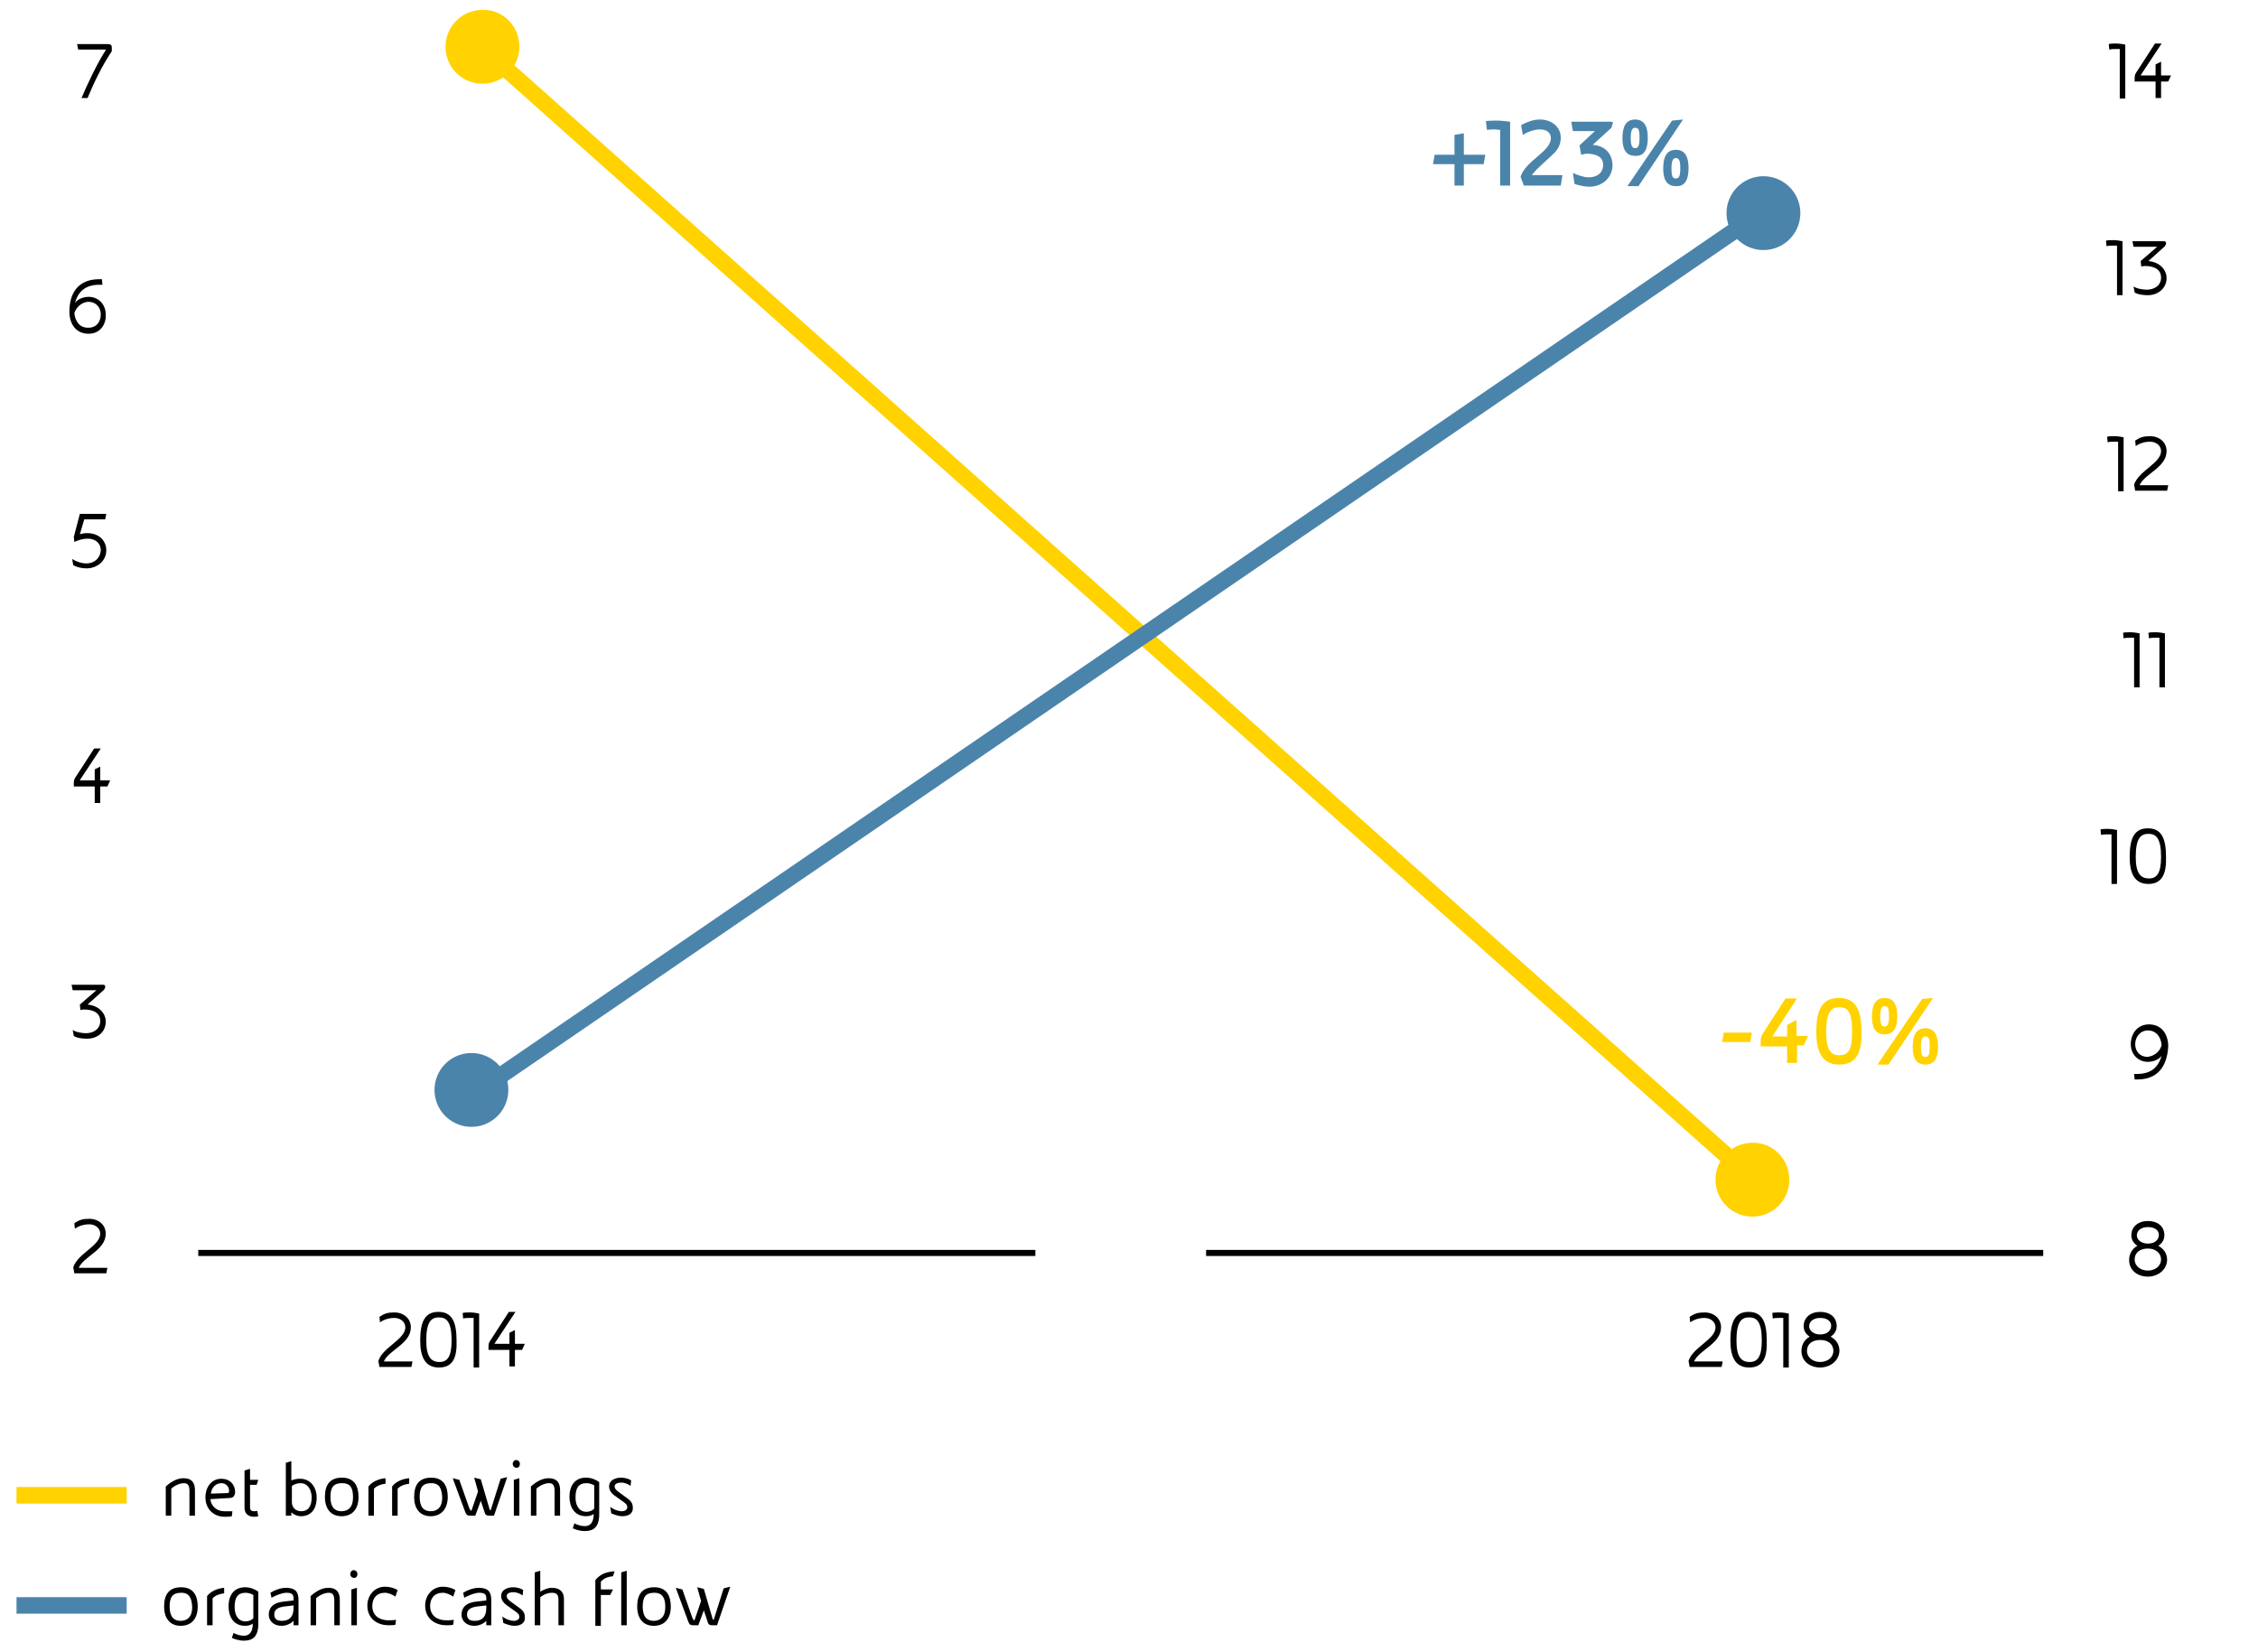 <svg xmlns="http://www.w3.org/2000/svg" width="410" height="300" viewBox="0 0 410 300"><style>.st2{fill:#4b84ab}.st4{fill:#ffd200}.st29,.st30,.st31{fill:none;stroke:#000;stroke-width:1.1;stroke-miterlimit:10}.st30,.st31{stroke:#ffd200;stroke-width:3}.st31{stroke:#4b84ab}.st57{display:inline}</style><g id="Grafik"><path d="M15.9 17.8h-1.1c1.1-2.6 2.9-6.4 4.4-8.7V9h-5L14 8h5.4c.6 0 .9.1.9.6v.7c-1.7 2.5-3.3 5.8-4.4 8.5zM16.1 60.6c-2.4 0-3.5-1.9-3.5-4 0-3.5 1.7-5.9 5.4-5.9h.5l.1 1h-.5c-2.7 0-3.9 1.3-4.5 3.3.6-.8 1.7-1.1 2.5-1.1 1.8 0 3.1 1.4 3.1 3.2.1 1.9-1.1 3.5-3.1 3.5zm2.2-3.5c0-1.3-.9-2.3-2.2-2.3-1 0-2.1.7-2.6 2 .1 1.4.9 2.7 2.4 2.7 1.5.1 2.4-1 2.4-2.4zM19.3 99.9c0 2-1.7 3.3-3.6 3.3-.8 0-1.8-.2-2.4-.6l-.2-1.1c.8.5 1.7.8 2.6.8 1.4 0 2.5-.9 2.6-2.4 0-1.1-.8-2.1-2.4-2.1-.8 0-1.8.3-2.4.6l-.1-.9 1.1-4.2h4.8l-.2 1h-3.8l-.8 2.7c.3-.1.8-.2 1.3-.2 2.4 0 3.5 1.6 3.5 3.1zM19.5 142.8h-1.3v3h-1v-3h-3.8v-.6c0-.5.1-.8.4-1.2l3.3-5.1h1.2l-3.5 5.3c-.1.2-.3.4-.3.5h2.7v-2l1-.5v2.5H20l-.5 1.1zM15.8 188.6c-.7 0-1.8-.1-2.4-.5l-.2-1.1c.5.4 1.7.6 2.4.6 1.3 0 2.6-.7 2.6-2.2 0-1.7-1.6-2.1-2.9-2.1-.2 0-.4 0-.7.1l-.1-1 3-2.6h-4.3l-.2-1h5.8c.1 0 .3.1.3.3v.2l-.2.4-3 2.7c2.1.2 3.3 1.6 3.3 3.1 0 1.9-1.5 3.1-3.4 3.1zM19.3 231.2h-5.8l-.2-1.1c.8-2.5 4.9-3.9 4.9-6.1 0-.9-.8-1.7-2-1.7-1 0-1.9.3-2.6.8l-.1-1c.9-.6 1.5-.8 2.7-.8 1.7 0 3 1.1 3 2.7 0 3-4 4.1-4.9 6.2h5.2l-.2 1zM384.9 17.8V8.9h-.7c-.4 0-.8 0-1.2.1l-.1-1c.4-.1.8-.1 1.3-.1.6 0 1.2.1 1.7.2v9.8h-1zM393.7 14.8h-1.3v3h-1v-3h-3.8v-.6c0-.5.1-.8.4-1.2l3.3-5.1h1.2l-3.5 5.3c-.1.2-.3.4-.3.5h2.7v-2l1-.5v2.5h1.8l-.5 1.1zM384.4 53.5v-8.9h-.7c-.4 0-.8 0-1.2.1l-.1-1c.4-.1.8-.1 1.3-.1.6 0 1.2.1 1.7.2v9.8h-1zM390 53.6c-.7 0-1.8-.1-2.4-.5l-.2-1.1c.5.4 1.7.6 2.4.6 1.3 0 2.6-.7 2.6-2.2 0-1.7-1.6-2.1-2.9-2.1-.2 0-.4 0-.7.1l-.1-1 3-2.6h-4.3l-.2-1h5.8c.1 0 .3.1.3.3v.2l-.2.4-3 2.7c2.1.2 3.3 1.6 3.3 3.1 0 1.8-1.5 3.1-3.4 3.1zM384.6 89.1v-8.9h-.7c-.4 0-.8 0-1.2.1l-.1-1c.4-.1.8-.1 1.3-.1.6 0 1.2.1 1.7.2v9.8h-1zM393.5 89.1h-5.8l-.2-1.1c.8-2.5 4.9-3.9 4.9-6.1 0-.9-.8-1.7-2-1.7-1 0-1.9.3-2.6.8l-.1-1c.9-.6 1.5-.8 2.7-.8 1.7 0 3 1.1 3 2.7 0 3-4 4.1-4.9 6.2h5.2l-.2 1zM387.5 124.7v-8.9h-.7c-.4 0-.8 0-1.2.1l-.1-1c.4-.1.8-.1 1.3-.1.6 0 1.2.1 1.7.2v9.8h-1zM392.1 124.7v-8.9h-.7c-.4 0-.8 0-1.2.1l-.1-1c.4-.1.8-.1 1.3-.1.6 0 1.2.1 1.7.2v9.8h-1zM383.4 160.4v-8.9h-.7c-.4 0-.8 0-1.2.1l-.1-1c.4-.1.8-.1 1.3-.1.6 0 1.2.1 1.7.2v9.8h-1zM390.1 160.5c-2.5 0-3.4-1.9-3.4-4.9 0-3.5.9-5.2 3.3-5.2s3.3 1.7 3.3 5.2c.1 3-.7 4.9-3.2 4.9zm2.3-4.9c0-3.4-.9-4.2-2.3-4.2s-2.3.8-2.3 4.2c0 3 .9 3.9 2.4 3.9 1.4 0 2.2-.9 2.2-3.9zM388.1 196h-.5l-.1-1h.5c2.7 0 3.9-1.3 4.5-3.3-.6.8-1.7 1.1-2.5 1.1-1.8 0-3.1-1.4-3.1-3.2 0-1.9 1.2-3.6 3.3-3.6 2.4 0 3.5 1.9 3.5 4-.2 3.6-1.9 6-5.6 6zm4.4-6.2c-.1-1.4-.9-2.7-2.5-2.7-1.4 0-2.3 1.2-2.3 2.5s.9 2.3 2.2 2.3c1.1-.1 2.2-.8 2.6-2.1zM390 231.8c-1.8 0-3.4-1.1-3.4-3 0-1.2.6-2.1 1.5-2.6-.6-.4-1.1-1-1.1-1.9 0-1.6 1.3-2.6 3-2.6s3 .9 3 2.6c0 .9-.5 1.5-1.1 1.9.9.5 1.6 1.3 1.6 2.6-.1 1.9-1.8 3-3.5 3zm0-5.1c-1.5 0-2.4.8-2.4 2 0 1.1 1 2 2.4 2s2.4-.9 2.4-2-.9-2-2.4-2zm2-2.5c0-.7-.6-1.4-2-1.4s-2 .8-2 1.5c0 .8.8 1.5 2 1.5 1.4 0 2-.8 2-1.6z"/><path class="st29" d="M36 227.5h152M219 227.5h152"/><path d="M74.7 248.2h-5.8l-.2-1.1c.8-2.5 4.9-3.9 4.9-6.1 0-.9-.8-1.7-2-1.7-1 0-1.9.3-2.6.8l-.1-1c.9-.6 1.5-.8 2.7-.8 1.7 0 3 1.1 3 2.7 0 3-4 4.1-4.9 6.2h5.2l-.2 1zM79.7 248.3c-2.5 0-3.4-1.9-3.4-4.9 0-3.5.9-5.2 3.3-5.2s3.3 1.7 3.3 5.2c.1 3-.6 4.9-3.2 4.9zm2.3-4.9c0-3.4-.9-4.2-2.3-4.2s-2.3.8-2.3 4.2c0 3 .9 3.9 2.4 3.9 1.4 0 2.2-.9 2.2-3.9zM86 248.2v-8.9h-.7c-.4 0-.8 0-1.2.1l-.1-1c.4-.1.8-.1 1.3-.1.6 0 1.2.1 1.7.2v9.8h-1zM94.8 245.1h-1.3v3h-1v-3h-3.8v-.6c0-.5.1-.8.4-1.2l3.3-5.1h1.2l-3.5 5.3c-.1.2-.3.4-.3.5h2.7v-2l1-.5v2.5h1.8l-.5 1.1z"/><path class="st2" d="M92.3 197.9a6.7 6.7 0 1 1-13.4 0 6.7 6.7 0 0 1 13.4 0"/><path class="st4" d="M94.3 8.5a6.7 6.7 0 1 1-6.7-6.7c3.7-.1 6.7 2.9 6.7 6.7"/><g><path d="M312.6 248.2h-5.8l-.2-1.1c.8-2.5 4.9-3.9 4.9-6.1 0-.9-.8-1.7-2-1.7-1 0-1.9.3-2.6.8l-.1-1c.9-.6 1.5-.8 2.7-.8 1.7 0 3 1.1 3 2.7 0 3-4 4.1-4.9 6.2h5.2l-.2 1zM317.6 248.3c-2.5 0-3.4-1.9-3.4-4.9 0-3.5.9-5.2 3.3-5.2s3.3 1.7 3.3 5.2c.1 3-.6 4.9-3.2 4.9zm2.3-4.9c0-3.4-.9-4.2-2.3-4.2s-2.3.8-2.3 4.2c0 3 .9 3.9 2.4 3.9 1.4 0 2.2-.9 2.2-3.9zM323.8 248.2v-8.9h-.7c-.4 0-.8 0-1.2.1l-.1-1c.4-.1.8-.1 1.3-.1.6 0 1.2.1 1.7.2v9.8h-1zM330.5 248.3c-1.8 0-3.4-1.1-3.4-3 0-1.2.6-2.1 1.5-2.6-.6-.4-1.1-1-1.1-1.9 0-1.6 1.3-2.6 3-2.6s3 .9 3 2.6c0 .9-.5 1.5-1.1 1.9.9.5 1.6 1.3 1.6 2.6-.1 1.9-1.8 3-3.5 3zm0-5c-1.5 0-2.4.8-2.4 2 0 1.1 1 2 2.4 2s2.4-.9 2.4-2c0-1.2-.9-2-2.4-2zm2-2.6c0-.7-.6-1.4-2-1.4s-2 .8-2 1.5c0 .8.8 1.5 2 1.5 1.4 0 2-.8 2-1.6z"/></g><path class="st4" d="M324.9 214.2a6.7 6.7 0 1 1-6.7-6.7c3.7-.1 6.7 3 6.7 6.7"/><path class="st2" d="M326.9 38.7a6.7 6.7 0 1 1-13.4 0 6.7 6.7 0 0 1 13.4 0"/><path class="st30" d="M83.9 5.4l237.9 211.8"/><path class="st31" d="M321.8 37.2L83.9 200.1"/><path class="st30" d="M23 271.5H3"/><path class="st31" d="M23 291.5H3"/></g><g id="EN"><path class="st4" d="M317.8 189.2h-5.1l.3-1.7h5.1l-.3 1.7zM324.5 193.1V190h-4.8v-.9c0-.6.1-1 .5-1.6l4-6.2h2.1l-4.5 6.9h2.7v-2.1l1.7-.9v2.9h2.1l-.8 1.7h-1.2v3.2h-1.8zM334 193.3c-3.2 0-4.2-2.4-4.2-5.9 0-4 1-6.2 4.1-6.2 3.1 0 4.1 2.2 4.1 6.2.1 3.4-.8 5.9-4 5.9zm0-10.4c-1.4 0-2.4.6-2.4 4.5 0 3.4.9 4.2 2.4 4.2s2.3-.8 2.3-4.2c0-3.9-.9-4.5-2.3-4.5zM342.2 187.8c-1.9 0-2.3-1.6-2.3-3.2 0-1.9.5-3.4 2.3-3.4s2.3 1.5 2.3 3.3c0 1.7-.4 3.3-2.3 3.3zm.7 5.5h-2l8.1-11.9 2-.2-8.1 12.1zm.1-8.7c0-1.4-.1-1.9-.8-1.9-.5 0-.8.4-.8 1.9 0 1.6.4 1.8.8 1.8.5-.1.8-.3.8-1.8zm6.6 8.7c-1.9 0-2.3-1.6-2.3-3.2 0-1.9.5-3.4 2.3-3.4 1.8 0 2.3 1.5 2.3 3.3 0 1.7-.4 3.3-2.3 3.3zm0-5.1c-.5 0-.8.4-.8 1.9 0 1.6.3 1.8.8 1.8s.8-.3.8-1.8c0-1.4-.1-1.9-.8-1.9z"/><g><path class="st2" d="M269.4 29.8h-3.6v3.9h-1.7v-3.9h-3.9l.3-1.7h3.6v-3.6l1.7-.3v3.9h3.9l-.3 1.7zM272.4 33.7V23.6c-.2 0-.6-.1-.9-.1-.5 0-1.1 0-1.5.1l-.2-1.6c.6-.1 1.3-.1 1.9-.1.8 0 1.7.1 2.5.2v11.6h-1.8zM283.4 33.7h-6.7l-.6-1.6c.9-2.9 5.5-4.6 5.5-7 0-.9-.6-1.6-2-1.6-1.1 0-2.3.5-3.1 1l-.3-1.8c1-.5 2.1-1 3.4-1 2.1 0 3.8 1.3 3.8 3.3 0 1.2-.5 2.1-1.2 2.8-1 1-2.2 2-3.2 3-.3.3-.5.6-.8.9v.1h5.5l-.3 1.9zM292.8 22.5l-.2.7-3.4 3.1c2.5.2 3.5 1.8 3.6 3.6 0 2.4-1.9 4-4.2 4-.8 0-1.8-.2-2.7-.5l-.3-2c.6.3 2 .8 2.8.8 1.4 0 2.6-.6 2.7-2.2 0-1.6-1.3-2-2.8-2.1-.4 0-.8.1-1.2.2l-.3-1.7 2.8-2.6h-4l-.3-1.7h7.2c.3 0 .4.1.4.4 0-.2 0-.1-.1 0zM296.9 28.3c-1.9 0-2.3-1.6-2.3-3.2 0-1.9.5-3.4 2.3-3.4s2.3 1.5 2.3 3.3c0 1.7-.4 3.4-2.3 3.3zm.6 5.5h-2l8.1-11.9 2-.2-8.1 12.1zm.2-8.7c0-1.4-.1-1.9-.8-1.9-.5 0-.8.4-.8 1.9 0 1.6.4 1.8.8 1.8.5 0 .8-.3.8-1.8zm6.6 8.7c-1.9 0-2.3-1.6-2.3-3.2 0-1.9.5-3.4 2.3-3.4 1.8 0 2.3 1.5 2.3 3.3 0 1.7-.4 3.4-2.3 3.3zm0-5.1c-.5 0-.8.4-.8 1.9 0 1.6.3 1.8.8 1.8s.8-.3.8-1.8c0-1.4-.2-1.9-.8-1.9z"/></g><g><path d="M34.4 275.2v-4.5c0-1-.3-1.4-1-1.4-.8 0-1.8.5-2.3 1v4.9h-1v-5.3c.9-.8 2-1.5 3.2-1.5 1.6 0 2.1.9 2.1 2.2v4.6h-1zM41.6 272l-3.4.2c.1 1.2 1.1 2.2 2.5 2.2h1.5l-.1.9c-.4.1-.8.1-1.3.1-2.1 0-3.5-1.5-3.5-3.5 0-1.9 1.1-3.4 2.9-3.4 1.5 0 2.5 1 2.5 2.5-.1.6-.3 1-1.1 1zm0-1.3c0-.8-.6-1.4-1.4-1.4-1 0-1.8.8-1.9 1.9l3-.1c.2 0 .3-.1.3-.4zM46.6 269.6h-1.2v4.1c0 .5.3.7.7.7.2 0 .4 0 .6-.1l.2 1c-.3.1-.6.1-.8.1-.9 0-1.7-.5-1.7-1.6V267l1-.3v2h1.5l-.3.9zM54.6 275.3c-.7 0-1.4-.4-1.7-.7v.6h-1v-9.6l1-.3v3.5c.5-.2 1-.3 1.6-.3 1.9 0 3 1.6 3 3.4 0 2.1-1 3.4-2.9 3.4zm0-6c-.6 0-1.2.2-1.6.5v3c0 .8.6 1.6 1.7 1.6 1.2 0 1.9-.8 1.9-2.6-.1-1.6-.9-2.5-2-2.5zM62 275.3c-1.8 0-3-1.2-3-3.5 0-2.2.9-3.5 3.1-3.5s3 1.5 3 3.5c0 2.3-1.2 3.5-3.1 3.5zm.1-6c-1.5 0-2.1.7-2.1 2.5 0 1.9.8 2.6 2 2.6s2.1-.7 2.1-2.5c0-1.5-.3-2.6-2-2.6zM70 269.4c-.9.1-1.6.4-2.1.9v4.9h-1v-5.3c.7-.9 1.9-1.4 3.1-1.5v1zM74.3 269.4c-.9.1-1.6.4-2.1.9v4.9h-1v-5.3c.7-.9 1.9-1.4 3.1-1.5v1zM78.2 275.3c-1.8 0-3-1.2-3-3.5 0-2.2.9-3.5 3.1-3.5s3 1.5 3 3.5c0 2.3-1.3 3.5-3.1 3.5zm.1-6c-1.5 0-2.1.7-2.1 2.5 0 1.9.8 2.6 2 2.6s2.1-.7 2.1-2.5c-.1-1.5-.4-2.6-2-2.6zM89.7 275.2h-.9c-.5 0-.7-.2-.8-.6l-.7-2.1-1 2.7h-.9c-.5 0-.7-.1-.9-.6l-2.3-6.2 1.2.3 1.8 5.1c.2.4.2.5.4.5l1.2-3.5-.7-2.5 1.2.3 1.5 5.1c.1.4.1.5.3.5l1.8-5.7 1.2-.3-2.4 7zM93.8 266.5c-.4 0-.7-.3-.7-.7s.3-.7.6-.7c.4 0 .7.3.7.7s-.2.7-.6.7zm-.5 8.7v-6.5l1-.3v6.8h-1zM100.7 275.2v-4.5c0-1-.3-1.4-1-1.4-.8 0-1.8.5-2.3 1v4.9h-1v-5.3c.9-.8 2-1.5 3.2-1.5 1.6 0 2.1.9 2.1 2.2v4.6h-1zM106.1 278c-.6 0-1.4-.2-2.1-.5l.3-.9c.6.3 1.2.5 1.9.5 1 0 1.6-.7 1.6-2.2-.4.3-.9.4-1.4.4-2.1 0-3-1.7-3-3.5 0-2.2 1.1-3.5 3-3.5.9 0 1.7.3 2.4.8v5.5c.1 2.9-1.2 3.4-2.7 3.4zm1.8-8.3c-.3-.2-.9-.4-1.4-.4-1.4 0-2 .8-2 2.6 0 1.4.6 2.6 2 2.6.5 0 1.1-.2 1.4-.6v-4.2zM113 275.3c-.6 0-1.2-.2-2-.5l-.2-1.2c.8.6 1.6.8 2.1.8.6 0 1-.3 1-.7 0-.5-.3-.7-.7-1l-1.4-1c-.9-.6-1.2-1.2-1.2-1.8 0-1.2 1.2-1.6 2.2-1.6.6 0 1.4.2 1.8.5l-.1 1c-.4-.3-1-.6-1.7-.6-.4 0-1.2.1-1.2.7 0 .3.2.6.6.9l1.5 1.1c.9.6 1.2 1.1 1.2 1.8.1 1.2-.9 1.6-1.9 1.6z"/></g><g><path d="M32.8 295.2c-1.8 0-3-1.2-3-3.5 0-2.2.9-3.5 3.1-3.5s3 1.5 3 3.5c0 2.3-1.2 3.5-3.1 3.5zm.1-6c-1.5 0-2.1.7-2.1 2.5 0 1.9.8 2.6 2 2.6s2.1-.7 2.1-2.5c-.1-1.5-.4-2.6-2-2.6zM40.7 289.3c-.9.1-1.6.4-2.1.9v4.9h-1v-5.3c.7-.9 1.9-1.4 3.1-1.5v1zM44.2 297.9c-.6 0-1.4-.2-2.1-.5l.3-.9c.6.3 1.2.5 1.9.5 1 0 1.6-.7 1.6-2.2-.4.3-.9.4-1.4.4-2.1 0-3-1.7-3-3.5 0-2.2 1.1-3.5 3-3.5.9 0 1.7.3 2.4.8v5.5c.1 2.9-1.2 3.4-2.7 3.4zm1.8-8.3c-.3-.2-.9-.4-1.4-.4-1.4 0-2 .8-2 2.6 0 1.4.6 2.6 2 2.6.5 0 1.1-.2 1.4-.6v-4.2zM53.3 295.1v-.8c-.6.6-1.4.9-2.2.9-1.5 0-2.3-1-2.3-2 0-1.2.7-2.2 2.7-2.4l1.8-.2v-.4c0-.7-.3-1-1.3-1-.7 0-1.8.4-2.7.9l-.2-.9c.6-.4 1.8-.9 2.8-.9 1.7 0 2.3.7 2.3 2.2v4.6h-.9zm0-3.6l-1.7.2c-.8.1-1.8.4-1.8 1.4 0 .9.5 1.2 1.4 1.2 1.3 0 2.1-.7 2.1-2.3v-.5zM60.7 295.1v-4.5c0-1-.3-1.4-1-1.4-.8 0-1.8.5-2.3 1v4.9h-1v-5.3c.9-.8 2-1.5 3.2-1.5 1.6 0 2.1.9 2.1 2.2v4.6h-1zM64.3 286.5c-.4 0-.7-.3-.7-.7s.3-.7.6-.7c.4 0 .7.3.7.7s-.2.7-.6.7zm-.5 8.6v-6.5l1-.3v6.8h-1zM71.8 289.9c-.6-.4-1.3-.7-1.9-.7-1.5 0-2.3 1-2.3 2.4 0 1.9 1.5 2.6 2.9 2.6.4 0 1 0 1.4-.1l-.1.9c-.3.1-.9.1-1.3.1-1.6 0-3.8-.9-3.8-3.6 0-1.8 1.3-3.4 3.2-3.4.8 0 1.6.2 2.3.6l-.4 1.2zM82.3 289.9c-.6-.4-1.3-.7-1.9-.7-1.5 0-2.3 1-2.3 2.4 0 1.9 1.5 2.6 2.9 2.6.4 0 1 0 1.4-.1l-.1.9c-.3.1-.9.1-1.3.1-1.6 0-3.8-.9-3.8-3.6 0-1.8 1.3-3.4 3.2-3.4.8 0 1.6.2 2.3.6l-.4 1.2zM88.3 295.1v-.8c-.6.6-1.4.9-2.2.9-1.5 0-2.3-1-2.3-2 0-1.2.7-2.2 2.7-2.4l1.8-.2v-.4c0-.7-.3-1-1.3-1-.7 0-1.8.4-2.7.9l-.2-.9c.6-.4 1.8-.9 2.8-.9 1.7 0 2.3.7 2.3 2.2v4.6h-.9zm0-3.6l-1.7.2c-.8.1-1.8.4-1.8 1.4 0 .9.5 1.2 1.4 1.2 1.3 0 2.1-.7 2.1-2.3v-.5zM93.4 295.2c-.6 0-1.2-.2-2-.5l-.2-1.2c.8.6 1.6.8 2.1.8.6 0 1-.3 1-.7 0-.5-.3-.7-.7-1l-1.4-1c-.9-.6-1.2-1.2-1.2-1.8 0-1.2 1.2-1.6 2.2-1.6.6 0 1.4.2 1.8.5l-.1 1c-.4-.3-1-.6-1.7-.6-.4 0-1.2.1-1.2.7 0 .3.2.6.6.9l1.5 1.1c.9.6 1.2 1.1 1.2 1.8.1 1.2-.9 1.6-1.9 1.6zM101.4 295.1v-4.7c0-.9-.4-1.2-1.2-1.2-.6 0-1.3.2-2.1.8v5.1h-1v-9.6l1-.3v3.8c.7-.4 1.4-.7 2.1-.7 1.2 0 2.2.5 2.2 2.1v4.7h-1zM111.3 286.2c-1 .1-1.7.4-2.2 1v1.4h2.2l-.5 1h-1.7v5.6h-1v-8.3c.9-1.1 2-1.5 3.5-1.6l-.3.9zm1.5 8.9v-9.6l1-.3v9.9h-1zM118.7 295.2c-1.8 0-3-1.2-3-3.5 0-2.2.9-3.5 3.1-3.5s3 1.5 3 3.5c0 2.3-1.2 3.5-3.1 3.5zm.1-6c-1.5 0-2.1.7-2.1 2.5 0 1.9.8 2.6 2 2.6s2.1-.7 2.1-2.5c0-1.5-.4-2.6-2-2.6zM130.2 295.1h-.9c-.5 0-.7-.2-.8-.6l-.7-2.1-1 2.7h-.9c-.5 0-.7-.1-.9-.6l-2.3-6.2 1.2.3 1.8 5.1c.2.4.2.5.4.5l1.2-3.5-.7-2.5 1.2.3 1.5 5.1c.1.4.1.5.3.5l1.8-5.7 1.2-.3-2.4 7z"/></g></g></svg>